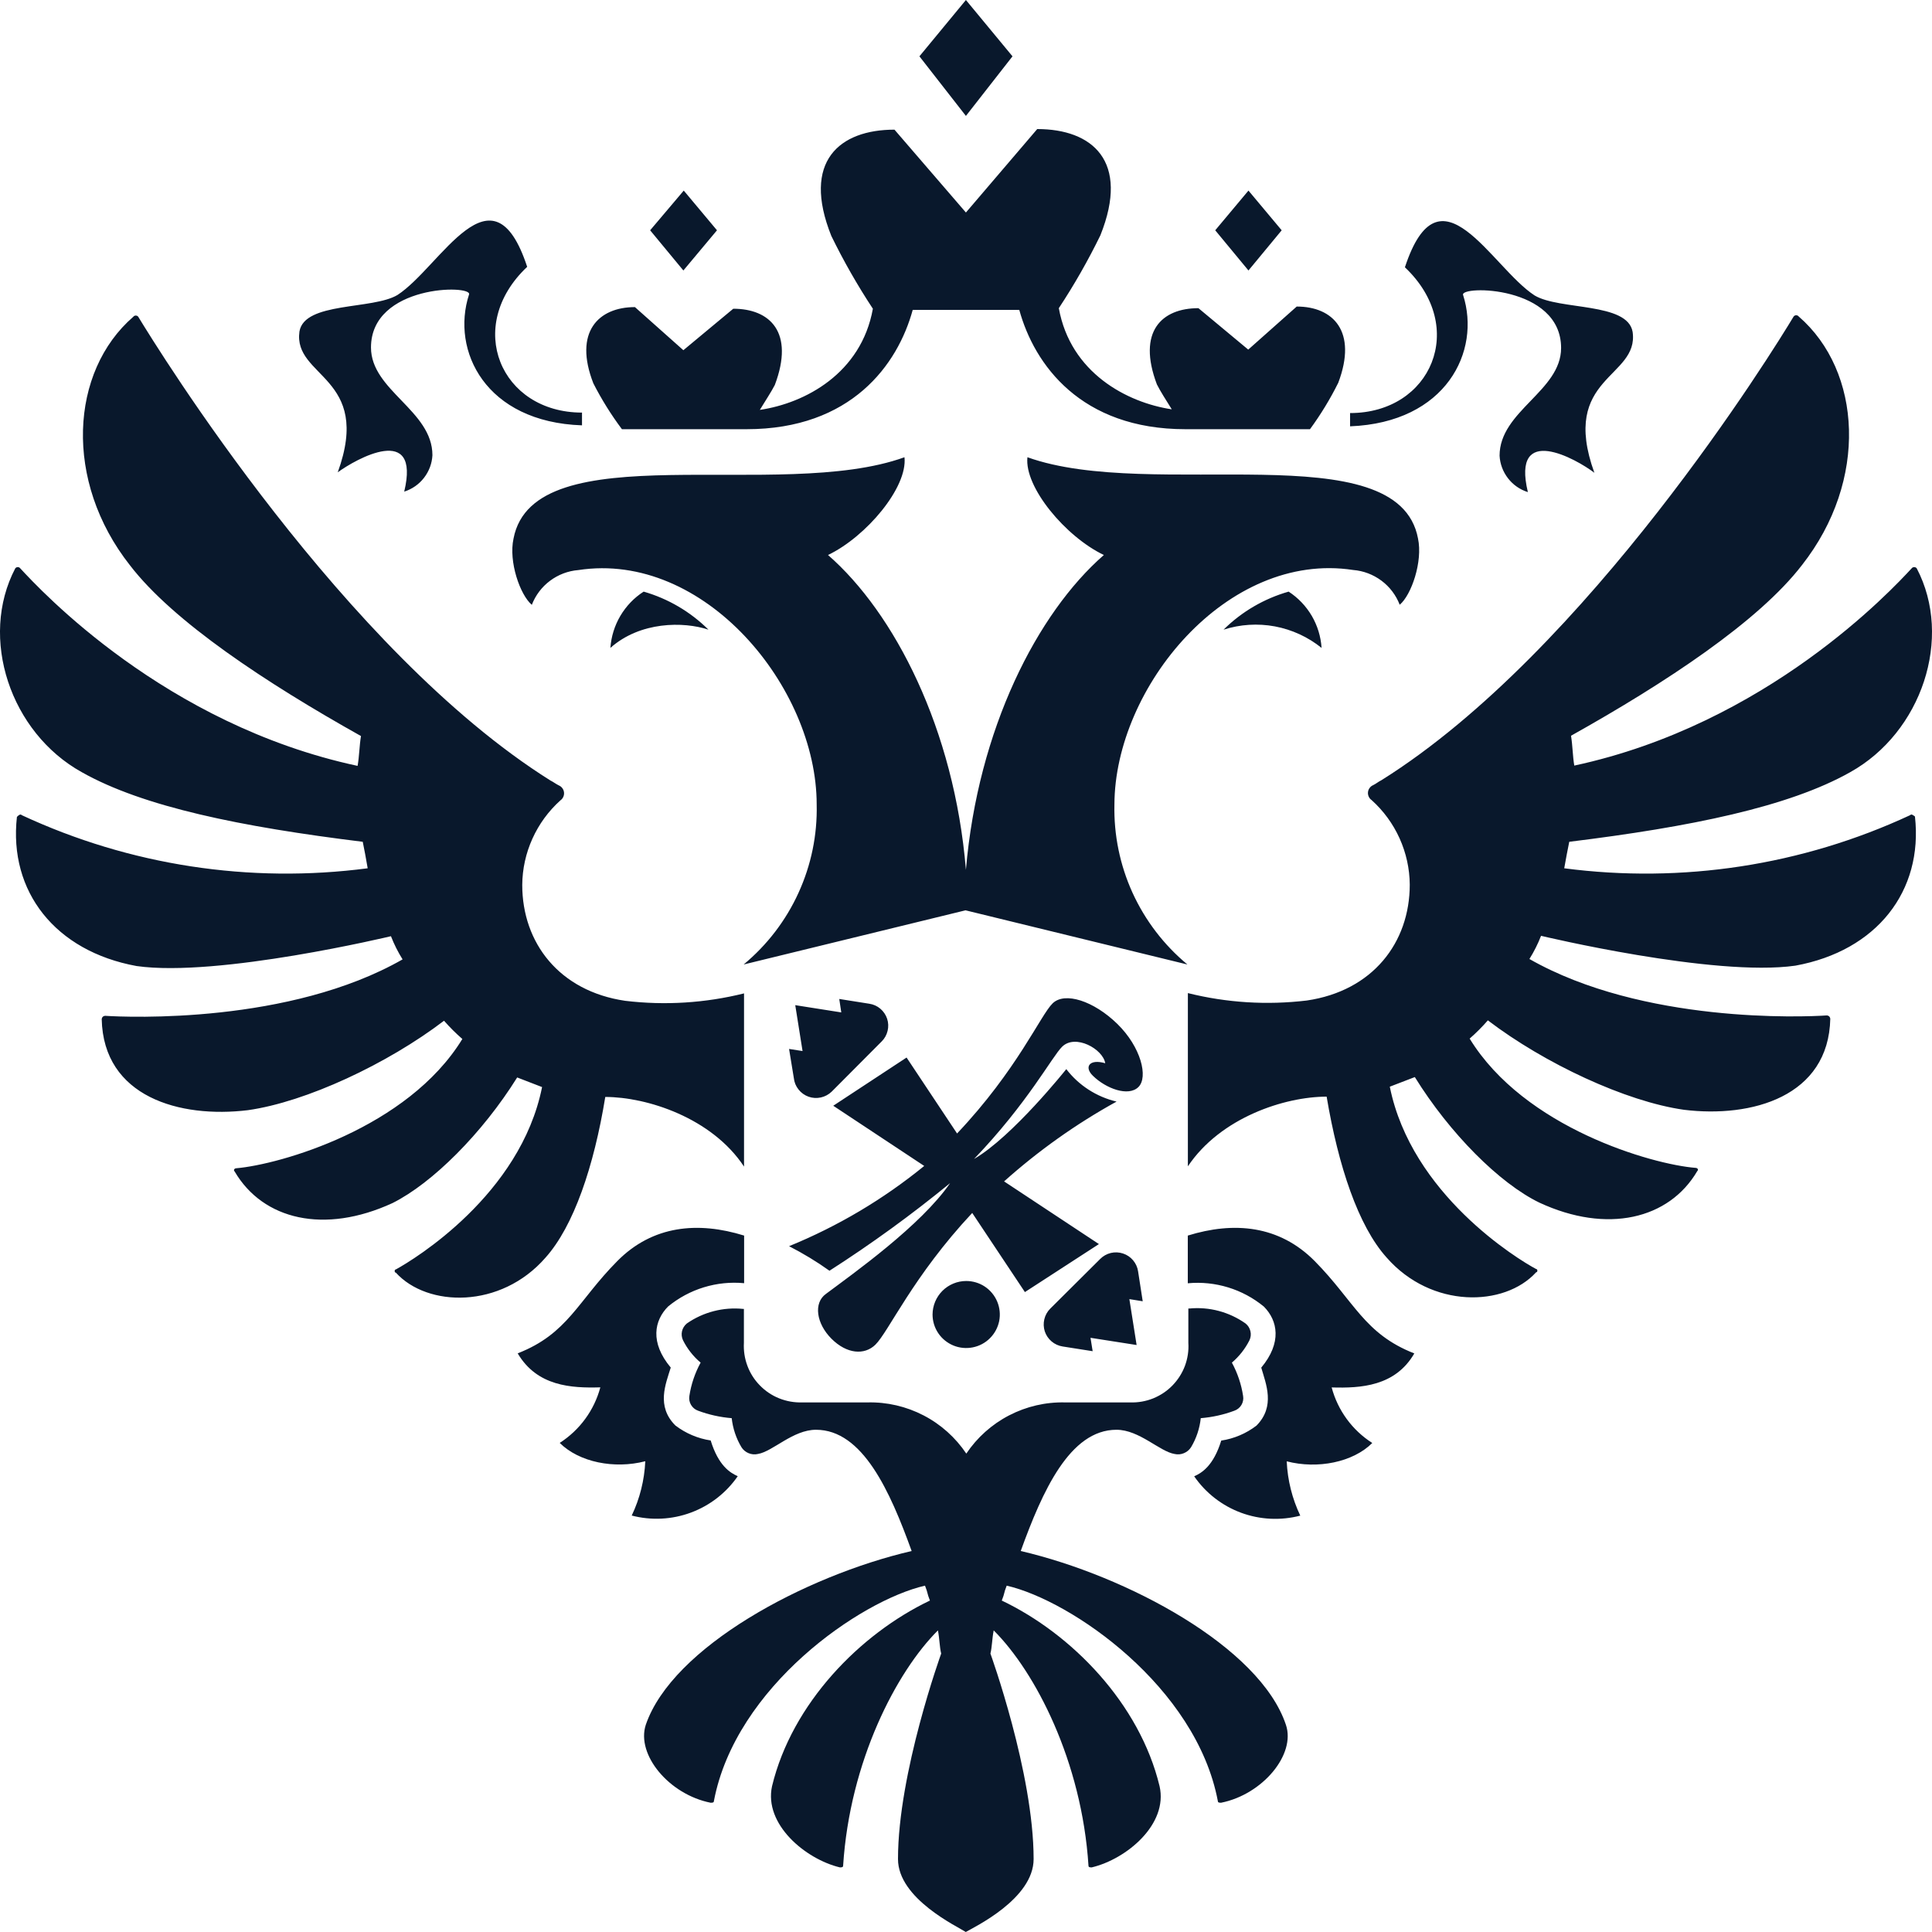 <svg width="45" height="45" viewBox="0 0 45 45" fill="none" xmlns="http://www.w3.org/2000/svg">
<path d="M22.505 29.837C22.659 29.837 22.811 29.882 22.94 29.968C23.068 30.054 23.169 30.176 23.228 30.319C23.287 30.461 23.303 30.618 23.273 30.77C23.242 30.921 23.168 31.06 23.058 31.169C22.949 31.279 22.809 31.353 22.657 31.383C22.505 31.413 22.348 31.398 22.205 31.339C22.062 31.279 21.939 31.18 21.853 31.051C21.767 30.923 21.721 30.772 21.721 30.617C21.722 30.41 21.805 30.212 21.951 30.066C22.098 29.92 22.297 29.837 22.505 29.837ZM26.508 29.611C26.494 29.516 26.453 29.427 26.391 29.354C26.329 29.28 26.248 29.226 26.156 29.196C26.065 29.166 25.966 29.162 25.873 29.184C25.779 29.207 25.694 29.255 25.626 29.323L24.461 30.482C24.393 30.55 24.346 30.635 24.324 30.729C24.302 30.822 24.306 30.919 24.335 31.01C24.365 31.101 24.42 31.182 24.493 31.244C24.566 31.306 24.655 31.347 24.75 31.362L25.45 31.472L25.4 31.16L26.474 31.328L26.305 30.259L26.616 30.309L26.508 29.611ZM18.49 25.111C18.5 25.208 18.538 25.3 18.599 25.376C18.659 25.453 18.74 25.511 18.832 25.544C18.924 25.577 19.023 25.583 19.119 25.562C19.214 25.541 19.302 25.494 19.372 25.426L20.537 24.256C20.605 24.189 20.652 24.103 20.674 24.01C20.697 23.917 20.693 23.82 20.663 23.729C20.633 23.638 20.578 23.557 20.505 23.495C20.432 23.433 20.343 23.393 20.248 23.379L19.548 23.268L19.595 23.581L18.523 23.412L18.693 24.481L18.379 24.432L18.49 25.111ZM25.596 28.977L23.387 27.517C24.188 26.801 25.066 26.177 26.007 25.658C25.541 25.548 25.127 25.281 24.836 24.902C24.836 24.902 23.583 26.477 22.687 26.995C23.938 25.692 24.506 24.607 24.739 24.38C25.048 24.076 25.691 24.434 25.743 24.765C25.375 24.657 25.244 24.852 25.456 25.057C25.759 25.354 26.28 25.55 26.515 25.32C26.75 25.091 26.576 24.387 26.025 23.849C25.474 23.311 24.8 23.095 24.518 23.37C24.235 23.644 23.692 24.922 22.292 26.401L21.116 24.632L19.408 25.755L21.527 27.157C20.577 27.932 19.516 28.562 18.379 29.026C18.706 29.194 19.021 29.384 19.32 29.598C20.296 28.973 21.234 28.292 22.13 27.557C21.453 28.543 19.873 29.663 19.237 30.138C18.945 30.347 19.011 30.826 19.367 31.182C19.724 31.538 20.133 31.569 20.388 31.322C20.697 31.02 21.265 29.726 22.645 28.252L23.872 30.095L25.596 28.977ZM14.217 15.091C14.912 14.473 15.919 14.473 16.501 14.666C16.081 14.249 15.562 13.944 14.992 13.78C14.769 13.923 14.584 14.117 14.449 14.345C14.315 14.572 14.236 14.828 14.217 15.091ZM17.185 34.384C17.005 34.305 16.734 34.139 16.553 33.551C16.255 33.506 15.972 33.386 15.732 33.203C15.28 32.753 15.506 32.235 15.623 31.853C15.134 31.27 15.238 30.755 15.562 30.43C15.807 30.229 16.089 30.077 16.393 29.984C16.697 29.891 17.016 29.858 17.332 29.888V28.779C16.26 28.446 15.204 28.538 14.378 29.373C13.452 30.307 13.229 31.065 12.058 31.522C12.509 32.289 13.306 32.334 13.983 32.314C13.84 32.848 13.503 33.309 13.037 33.608C13.489 34.058 14.308 34.222 15.03 34.035C15.01 34.474 14.903 34.904 14.714 35.3C15.17 35.419 15.652 35.395 16.093 35.231C16.535 35.067 16.916 34.771 17.183 34.384H17.185ZM12.705 29.294C13.362 28.561 13.834 27.17 14.098 25.55C15.068 25.55 16.58 26.036 17.33 27.172V23.138C16.426 23.363 15.488 23.422 14.563 23.311C13.026 23.086 12.164 21.961 12.164 20.611C12.167 20.239 12.248 19.872 12.401 19.534C12.554 19.195 12.776 18.891 13.053 18.642C13.082 18.622 13.106 18.593 13.12 18.561C13.135 18.528 13.141 18.492 13.137 18.456C13.133 18.421 13.12 18.387 13.098 18.358C13.077 18.329 13.048 18.307 13.015 18.293C12.938 18.255 12.897 18.217 12.82 18.179C8.02 15.168 3.685 8.143 3.22 7.378C3.213 7.369 3.205 7.362 3.195 7.357C3.185 7.352 3.174 7.35 3.162 7.35C3.151 7.35 3.14 7.352 3.13 7.357C3.12 7.362 3.112 7.369 3.105 7.378C1.633 8.652 1.478 11.203 3.028 13.168C4.035 14.479 6.201 15.908 8.408 17.144C8.37 17.369 8.37 17.607 8.329 17.839C3.836 16.876 0.936 13.739 0.471 13.237C0.464 13.229 0.456 13.221 0.446 13.216C0.436 13.211 0.425 13.209 0.414 13.209C0.403 13.209 0.392 13.211 0.382 13.216C0.372 13.221 0.363 13.229 0.356 13.237C-0.495 14.86 0.241 17.063 1.904 17.985C3.337 18.795 5.621 19.259 8.449 19.607C8.487 19.799 8.526 19.992 8.564 20.224C5.817 20.584 3.023 20.156 0.512 18.989C0.471 18.95 0.433 18.989 0.394 19.027C0.2 20.764 1.286 22.155 3.182 22.501C5.08 22.771 9.106 21.806 9.106 21.806C9.179 21.994 9.27 22.175 9.377 22.346C6.743 23.851 2.988 23.696 2.446 23.66C2.426 23.662 2.407 23.67 2.393 23.684C2.379 23.698 2.371 23.717 2.369 23.736C2.408 25.55 4.188 26.052 5.775 25.858C7.129 25.667 9.027 24.778 10.342 23.775C10.475 23.926 10.617 24.068 10.769 24.2C9.492 26.284 6.51 27.125 5.504 27.211C5.466 27.211 5.427 27.249 5.466 27.287C6.125 28.412 7.555 28.754 9.144 28.021C10.072 27.557 11.234 26.398 12.046 25.096L12.626 25.32C12.123 27.829 9.647 29.335 9.221 29.567C9.183 29.567 9.183 29.643 9.221 29.643C9.957 30.451 11.661 30.491 12.705 29.294ZM16.7 5.364L15.926 4.439L15.143 5.364L15.917 6.3L16.7 5.364ZM7.867 11.001C8.291 10.69 9.801 9.842 9.415 11.451C9.598 11.393 9.759 11.281 9.876 11.129C9.994 10.977 10.062 10.794 10.072 10.603C10.072 9.561 8.641 9.097 8.641 8.094C8.641 6.627 11.002 6.627 10.925 6.858C10.498 8.17 11.311 9.831 13.556 9.907V9.61C11.661 9.61 10.807 7.603 12.279 6.215C11.466 3.74 10.266 6.215 9.259 6.87C8.679 7.218 7.093 7.025 6.975 7.72C6.822 8.8 8.679 8.762 7.867 11.001ZM28.499 14.666C28.885 14.542 29.296 14.516 29.695 14.59C30.093 14.665 30.467 14.837 30.782 15.091C30.765 14.829 30.687 14.573 30.554 14.345C30.421 14.118 30.236 13.924 30.015 13.78C29.443 13.943 28.921 14.248 28.499 14.666ZM30.622 29.373C29.794 28.538 28.74 28.446 27.666 28.779V29.89C28.305 29.83 28.942 30.025 29.438 30.433C29.76 30.757 29.864 31.272 29.377 31.855C29.487 32.235 29.71 32.755 29.266 33.205C29.026 33.389 28.744 33.509 28.445 33.554C28.264 34.141 27.993 34.307 27.815 34.386C28.082 34.774 28.463 35.07 28.905 35.234C29.348 35.398 29.83 35.421 30.286 35.302C30.097 34.906 29.99 34.476 29.97 34.037C30.692 34.224 31.514 34.058 31.963 33.61C31.496 33.312 31.159 32.85 31.017 32.316C31.694 32.336 32.498 32.291 32.942 31.524C31.771 31.065 31.545 30.307 30.622 29.373ZM44.486 18.989C41.974 20.156 39.181 20.584 36.434 20.224C36.472 19.999 36.513 19.799 36.551 19.607C39.377 19.259 41.66 18.795 43.096 17.985C44.759 17.058 45.495 14.86 44.644 13.237C44.637 13.229 44.628 13.221 44.618 13.216C44.608 13.211 44.596 13.209 44.585 13.209C44.574 13.209 44.563 13.211 44.553 13.216C44.542 13.221 44.533 13.229 44.527 13.237C44.062 13.739 41.159 16.867 36.668 17.832C36.63 17.607 36.63 17.369 36.592 17.137C38.799 15.902 40.965 14.473 41.972 13.161C43.52 11.192 43.367 8.645 41.895 7.371C41.888 7.362 41.879 7.355 41.869 7.35C41.859 7.345 41.848 7.343 41.836 7.343C41.825 7.343 41.814 7.345 41.804 7.35C41.794 7.355 41.785 7.362 41.778 7.371C41.315 8.143 36.977 15.168 32.177 18.172C32.1 18.21 32.062 18.248 31.985 18.287C31.952 18.3 31.923 18.323 31.902 18.352C31.88 18.38 31.867 18.414 31.863 18.45C31.859 18.485 31.865 18.521 31.88 18.554C31.894 18.587 31.918 18.615 31.947 18.635C32.224 18.884 32.446 19.188 32.599 19.527C32.752 19.866 32.833 20.233 32.836 20.604C32.836 21.954 31.974 23.079 30.437 23.304C29.511 23.415 28.573 23.357 27.668 23.131V27.166C28.429 26.029 29.925 25.543 30.9 25.543C31.173 27.163 31.636 28.554 32.295 29.288C33.34 30.485 35.043 30.444 35.779 29.634C35.818 29.634 35.818 29.558 35.779 29.558C35.353 29.332 32.875 27.82 32.371 25.311L32.954 25.087C33.766 26.398 34.926 27.562 35.856 28.012C37.436 28.745 38.876 28.396 39.532 27.278C39.573 27.24 39.532 27.202 39.494 27.202C38.487 27.123 35.508 26.275 34.231 24.191C34.382 24.059 34.524 23.917 34.655 23.766C35.971 24.769 37.869 25.658 39.223 25.849C40.803 26.043 42.592 25.541 42.631 23.727C42.629 23.707 42.62 23.689 42.606 23.674C42.591 23.66 42.572 23.652 42.552 23.651C42.01 23.689 38.264 23.842 35.623 22.337C35.73 22.166 35.821 21.985 35.894 21.797C35.894 21.797 39.92 22.762 41.818 22.492C43.714 22.146 44.797 20.755 44.603 19.018C44.563 18.989 44.524 18.95 44.486 18.989ZM29.853 5.364L29.079 4.439L28.305 5.364L29.079 6.3L29.853 5.364ZM34.078 6.87C34.001 6.645 36.361 6.645 36.361 8.105C36.361 9.108 34.928 9.572 34.928 10.614C34.938 10.805 35.007 10.989 35.125 11.141C35.242 11.293 35.404 11.405 35.587 11.462C35.199 9.842 36.716 10.69 37.136 11.012C36.323 8.762 38.18 8.811 38.027 7.731C37.91 7.036 36.323 7.23 35.743 6.881C34.736 6.226 33.536 3.755 32.723 6.226C34.193 7.614 33.342 9.621 31.446 9.621V9.93C33.685 9.842 34.499 8.181 34.078 6.87ZM14.486 9.997H17.388C19.828 9.997 20.911 8.492 21.259 7.218H23.741C24.091 8.492 25.174 9.997 27.612 9.997H30.512C30.762 9.656 30.983 9.294 31.171 8.915C31.622 7.72 31.053 7.14 30.203 7.14L29.074 8.143L27.914 7.178C27.061 7.178 26.481 7.72 26.946 8.953C27.023 9.108 27.172 9.34 27.293 9.534C26.249 9.378 24.933 8.683 24.662 7.178C25.021 6.634 25.344 6.067 25.63 5.481C26.325 3.744 25.436 3.006 24.159 3.006L22.498 4.95L20.834 3.02C19.557 3.02 18.666 3.753 19.363 5.495C19.649 6.08 19.972 6.647 20.331 7.191C20.06 8.697 18.751 9.392 17.698 9.547C17.815 9.354 17.968 9.122 18.047 8.967C18.512 7.734 17.93 7.191 17.079 7.191L15.917 8.157L14.789 7.153C13.938 7.153 13.355 7.734 13.82 8.928C14.011 9.303 14.234 9.66 14.486 9.997ZM23.583 1.312L22.498 0L21.415 1.312L22.498 2.7L23.583 1.312ZM31.518 13.276C31.757 13.295 31.985 13.382 32.177 13.525C32.369 13.668 32.516 13.863 32.602 14.086C32.872 13.861 33.143 13.082 33.028 12.542C32.563 10.067 26.833 11.692 23.931 10.65C23.854 11.345 24.82 12.502 25.711 12.927C24.163 14.277 22.778 16.977 22.498 20.26C22.227 16.979 20.834 14.277 19.286 12.927C20.175 12.502 21.144 11.352 21.067 10.65C18.162 11.701 12.435 10.074 11.961 12.544C11.843 13.084 12.114 13.856 12.387 14.088C12.473 13.865 12.62 13.67 12.812 13.527C13.003 13.384 13.232 13.297 13.47 13.278C16.404 12.828 19.022 16.007 19.022 18.737C19.039 19.446 18.894 20.149 18.599 20.795C18.305 21.441 17.867 22.012 17.321 22.465L22.489 21.203L27.657 22.465C27.11 22.011 26.674 21.44 26.379 20.795C26.085 20.149 25.941 19.446 25.957 18.737C25.966 16.007 28.582 12.826 31.518 13.276ZM23.775 36.126C24.278 34.735 24.917 33.302 26.005 33.302C26.537 33.302 27.011 33.81 27.359 33.866C27.432 33.883 27.508 33.876 27.576 33.847C27.645 33.819 27.703 33.77 27.743 33.707C27.866 33.501 27.943 33.27 27.968 33.032C28.236 33.01 28.5 32.952 28.751 32.858C28.82 32.834 28.879 32.786 28.916 32.723C28.953 32.66 28.967 32.586 28.954 32.514C28.913 32.242 28.824 31.98 28.693 31.738C28.862 31.594 29.001 31.418 29.101 31.22C29.133 31.154 29.142 31.079 29.125 31.008C29.109 30.936 29.069 30.872 29.011 30.826C28.63 30.557 28.165 30.433 27.7 30.478H27.679V31.277C27.691 31.459 27.663 31.641 27.6 31.812C27.536 31.983 27.437 32.138 27.31 32.269C27.183 32.4 27.029 32.502 26.86 32.571C26.69 32.639 26.508 32.671 26.325 32.665H24.809C24.355 32.654 23.907 32.758 23.504 32.967C23.102 33.175 22.759 33.482 22.507 33.857C22.255 33.482 21.913 33.175 21.511 32.967C21.108 32.758 20.66 32.654 20.207 32.665H18.681C18.499 32.67 18.317 32.638 18.148 32.57C17.978 32.502 17.825 32.399 17.698 32.268C17.57 32.138 17.471 31.982 17.408 31.811C17.344 31.64 17.317 31.459 17.327 31.277V30.487H17.309C16.846 30.44 16.38 30.561 15.998 30.826C15.941 30.873 15.901 30.937 15.885 31.008C15.869 31.08 15.878 31.154 15.91 31.22C16.01 31.419 16.149 31.595 16.319 31.738C16.187 31.98 16.098 32.242 16.057 32.514C16.045 32.586 16.058 32.66 16.096 32.723C16.133 32.786 16.191 32.834 16.26 32.858C16.512 32.952 16.775 33.01 17.043 33.032C17.069 33.27 17.146 33.501 17.269 33.707C17.308 33.77 17.366 33.819 17.435 33.847C17.504 33.876 17.58 33.883 17.652 33.866C17.998 33.81 18.469 33.302 19.006 33.302C20.094 33.302 20.731 34.735 21.234 36.126C18.751 36.704 15.66 38.364 15.041 40.176C14.816 40.871 15.583 41.796 16.551 41.989C16.589 41.989 16.628 41.989 16.628 41.951C17.131 39.287 20.036 37.28 21.545 36.933C21.622 37.127 21.584 37.089 21.66 37.28C20.036 38.054 18.447 39.674 17.982 41.605C17.79 42.491 18.758 43.301 19.562 43.495C19.6 43.495 19.638 43.495 19.638 43.456C19.794 41.024 20.877 38.941 21.846 37.975C21.884 38.169 21.884 38.362 21.922 38.515C21.922 38.515 20.916 41.294 20.916 43.301C20.916 44.228 22.31 44.876 22.495 45C22.69 44.885 24.075 44.228 24.075 43.301C24.075 41.294 23.069 38.515 23.069 38.515C23.107 38.362 23.107 38.169 23.145 37.975C24.114 38.941 25.197 41.024 25.353 43.456C25.353 43.495 25.391 43.495 25.429 43.495C26.242 43.301 27.21 42.491 27.009 41.605C26.544 39.674 24.958 38.054 23.333 37.28C23.41 37.089 23.371 37.127 23.448 36.933C24.958 37.28 27.862 39.287 28.366 41.951C28.366 41.989 28.404 41.989 28.442 41.989C29.41 41.796 30.184 40.864 29.952 40.176C29.349 38.364 26.253 36.704 23.775 36.126Z" fill="#09182C"/>
</svg>
